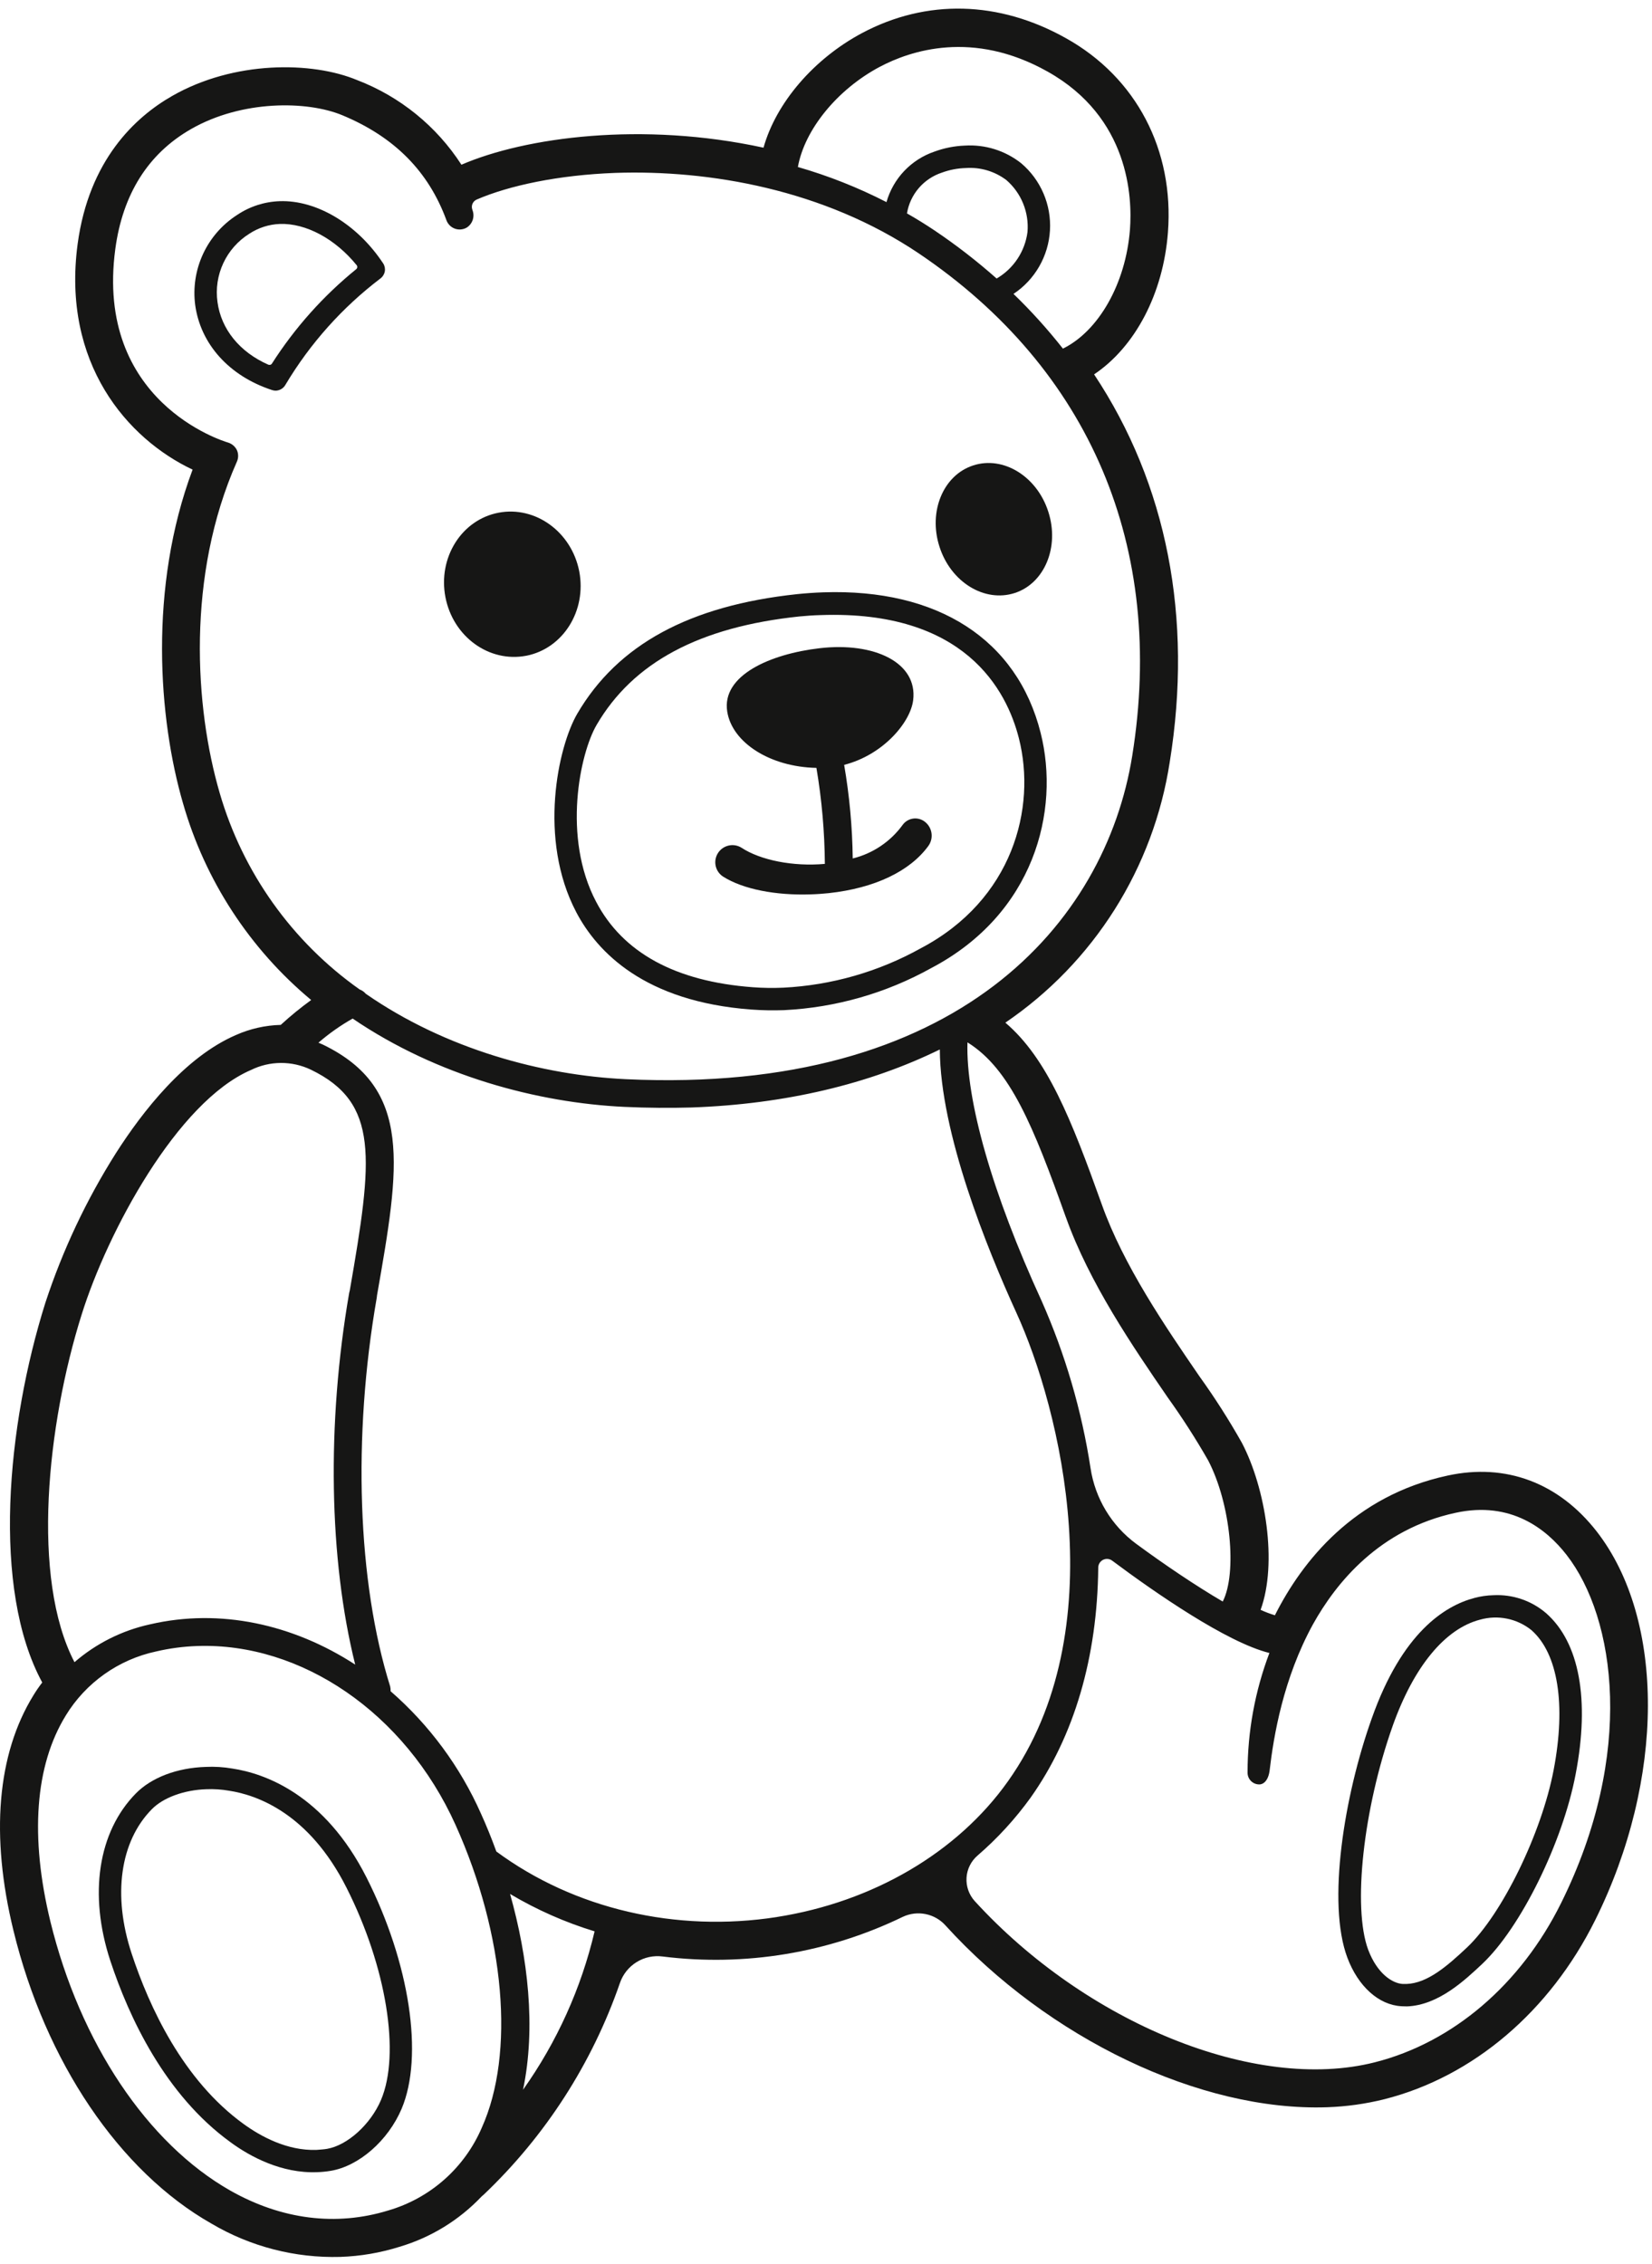<svg width="154" height="211" viewBox="0 0 154 211" fill="none" xmlns="http://www.w3.org/2000/svg">
<path d="M6.13 159.867C7.056 158.352 8.281 157.042 9.73 156.015C11.179 154.989 12.821 154.268 14.557 153.897C15.816 153.603 17.101 153.434 18.392 153.391C28.042 153.055 37.747 159.586 42.467 170.064C47.073 180.289 48.029 191.371 44.911 198.282C44.117 200.131 42.923 201.782 41.415 203.116C39.907 204.449 38.122 205.431 36.189 205.993C31.343 207.481 26.257 206.849 21.469 204.139C13.73 199.739 7.465 190.374 4.698 179.067C2.774 171.16 3.266 164.516 6.131 159.87M7.619 122.481C10.019 114.815 16.51 102.677 23.392 99.713C24.261 99.285 25.216 99.061 26.184 99.056C27.152 99.051 28.109 99.266 28.982 99.684C35.373 102.775 34.755 107.915 32.606 120.261L32.55 120.486C30.443 132.65 30.667 145.333 33.112 155.122C27.312 151.358 20.513 149.856 13.981 151.372C11.378 151.941 8.959 153.153 6.944 154.897C2.871 147.088 4.387 132.734 7.618 122.48M20.483 73.91C18.15 65.932 17.365 53.656 22.083 43.023C22.16 42.853 22.199 42.669 22.199 42.483C22.199 42.296 22.16 42.112 22.083 41.942C22 41.775 21.884 41.626 21.741 41.505C21.599 41.384 21.433 41.294 21.255 41.239C20.763 41.099 8.838 37.419 10.749 23.205C11.437 18.092 13.811 14.314 17.814 12.025C22.52 9.328 28.601 9.359 31.93 10.747C36.776 12.769 39.95 15.971 41.622 20.537C41.689 20.715 41.794 20.876 41.929 21.01C42.065 21.143 42.228 21.246 42.407 21.31C42.586 21.374 42.777 21.399 42.967 21.381C43.156 21.364 43.34 21.306 43.504 21.211C43.772 21.043 43.971 20.786 44.069 20.486C44.166 20.185 44.155 19.86 44.038 19.567V19.553C43.967 19.374 43.969 19.175 44.042 18.997C44.116 18.819 44.255 18.676 44.431 18.598C47.45 17.293 52.044 16.309 57.367 16.112C66.103 15.817 76.793 17.645 85.669 23.626C101.625 34.4 108.676 51.029 105.544 70.454C103.043 85.975 89.321 102.029 58.336 100.568C50.597 100.204 41.551 97.787 34.093 92.605C33.944 92.427 33.75 92.291 33.531 92.211C27.235 87.765 22.634 81.312 20.483 73.91M92.905 25.955C91.077 24.335 89.144 22.838 87.118 21.475C86.275 20.913 85.419 20.379 84.548 19.887C84.692 19.014 85.073 18.197 85.65 17.526C86.228 16.854 86.978 16.355 87.821 16.081C88.524 15.824 89.263 15.682 90.012 15.66C91.375 15.559 92.728 15.959 93.818 16.784C94.502 17.378 95.037 18.126 95.378 18.965C95.72 19.805 95.859 20.713 95.784 21.616C95.669 22.512 95.349 23.369 94.85 24.121C94.351 24.874 93.685 25.502 92.905 25.956M82.019 6.225C84.856 4.722 90.672 2.759 97.638 6.661C105.279 10.931 105.56 18.388 105.335 21.392C104.942 26.434 102.413 30.857 99.085 32.488C97.666 30.686 96.127 28.982 94.478 27.389C95.464 26.735 96.284 25.861 96.874 24.835C97.465 23.809 97.808 22.66 97.877 21.479C97.947 20.298 97.741 19.117 97.275 18.029C96.809 16.941 96.097 15.976 95.194 15.211C93.705 14.035 91.835 13.45 89.941 13.568C88.972 13.604 88.014 13.794 87.104 14.13C86.035 14.494 85.07 15.113 84.292 15.932C83.514 16.752 82.946 17.748 82.638 18.835C79.997 17.48 77.231 16.384 74.379 15.563C74.997 12.097 78.031 8.343 82.02 6.223M99.362 113.431C101.539 119.542 105.599 125.482 108.857 130.229C110.211 132.116 111.467 134.071 112.621 136.086C114.742 140.145 115.332 146.618 113.984 149.247C111.442 147.759 108.518 145.781 105.918 143.868C103.623 142.179 102.092 139.648 101.663 136.831C100.839 131.45 99.303 126.203 97.098 121.226C92.505 111.228 90.019 102.531 90.188 97.138C94.177 99.61 96.34 104.976 99.359 113.431M118.335 154.037C116.989 157.591 116.299 161.36 116.298 165.161C116.293 165.315 116.32 165.468 116.378 165.611C116.436 165.753 116.524 165.882 116.635 165.988C116.747 166.095 116.879 166.176 117.025 166.227C117.17 166.278 117.325 166.298 117.478 166.284C117.998 166.2 118.265 165.639 118.349 165.035C118.729 161.762 119.627 156.411 122.394 151.37C124.557 147.48 128.602 142.504 135.695 140.976C140.85 139.853 144.165 142.493 146.033 144.895C150.626 150.794 152.424 163.449 145.528 177.34C141.764 184.939 135.428 190.347 128.153 192.186C117.002 195.009 101.214 188.492 90.862 177.158C90.596 176.864 90.392 176.52 90.261 176.146C90.13 175.772 90.076 175.376 90.1 174.98C90.125 174.585 90.229 174.199 90.406 173.844C90.582 173.489 90.828 173.174 91.129 172.916C92.981 171.316 94.64 169.506 96.073 167.522C100.146 161.777 102.295 154.431 102.379 146.088C102.379 145.937 102.421 145.787 102.5 145.658C102.58 145.529 102.695 145.425 102.831 145.357C102.967 145.29 103.119 145.262 103.27 145.277C103.422 145.292 103.566 145.349 103.686 145.442C107.675 148.419 114.361 153.055 118.335 154.041M72.408 178.649C63.025 180.109 53.516 177.89 46.269 172.539C45.82 171.303 45.342 170.123 44.837 169.013C42.897 164.64 40.021 160.746 36.413 157.605C36.419 157.454 36.405 157.303 36.371 157.156C33.323 147.436 32.859 133.896 35.121 120.932L35.149 120.693C37.256 108.67 38.52 101.422 30.107 97.349L29.686 97.166C30.672 96.314 31.74 95.561 32.874 94.919C40.739 100.27 50.15 102.771 58.212 103.15C60.346 103.248 62.441 103.262 64.463 103.206C73.227 102.897 81.051 101.015 87.61 97.799C87.652 105.594 92.009 116.339 94.742 122.323C98.844 131.27 103.971 151.931 93.956 166.005C89.25 172.635 81.385 177.242 72.41 178.646M48.757 194.743C49.979 188.928 49.206 182.383 47.549 176.497C50.027 177.97 52.672 179.139 55.429 179.981C54.179 185.286 51.913 190.299 48.757 194.743ZM1.255 179.911C4.232 192.144 11.143 202.356 19.711 207.215C23.342 209.36 27.505 210.436 31.72 210.319C33.594 210.256 35.451 209.94 37.24 209.378C40.16 208.514 42.8 206.896 44.895 204.687L45.105 204.504C50.847 199.043 55.196 192.286 57.788 184.798C58.065 183.988 58.613 183.299 59.341 182.848C60.068 182.397 60.93 182.213 61.778 182.326C69.436 183.281 77.207 181.998 84.152 178.632C84.818 178.317 85.568 178.226 86.29 178.373C87.011 178.519 87.666 178.896 88.155 179.447C97.693 189.939 111.864 196.778 123.719 196.372C125.515 196.31 127.299 196.061 129.043 195.627C137.316 193.534 144.479 187.439 148.707 178.928C155.21 165.837 155.252 150.962 148.847 142.718C145.308 138.181 140.378 136.326 134.956 137.506C126.206 139.389 121.388 145.484 118.846 150.527C118.391 150.387 117.946 150.219 117.513 150.021C119.1 145.681 117.991 138.701 115.771 134.459C114.562 132.313 113.235 130.236 111.796 128.237C108.65 123.643 104.73 117.927 102.709 112.239C99.858 104.275 97.624 98.629 93.719 95.3C97.805 92.522 101.274 88.932 103.91 84.754C106.547 80.576 108.294 75.899 109.043 71.016C111.22 57.56 108.777 45.102 101.992 34.888C105.826 32.317 108.439 27.359 108.875 21.657C109.464 13.991 105.925 7.218 99.379 3.566C93.129 0.054 86.359 -0.115 80.348 3.088C75.853 5.488 72.341 9.591 71.175 13.763C59.869 11.305 48.956 12.78 43.014 15.35C40.696 11.761 37.297 9.002 33.308 7.47C29.081 5.701 21.805 5.644 16.044 8.945C12.602 10.911 8.291 14.915 7.237 22.738C5.749 33.876 11.886 40.899 17.954 43.764C13.839 54.748 14.766 66.996 17.069 74.89C19.124 82.049 23.283 88.426 29.008 93.191C28.018 93.908 27.071 94.682 26.171 95.509C24.733 95.546 23.315 95.866 22 96.45C17.238 98.501 13.292 103.571 10.805 107.462C8.05 111.818 5.842 116.497 4.232 121.394C0.636 132.813 -0.797 148.066 3.937 156.789C3.639 157.176 3.362 157.579 3.108 157.997C-0.263 163.475 -0.909 171.045 1.254 179.908" fill="#161615"/>
<path d="M49.053 61.111C52.494 60.438 54.699 56.912 53.998 53.246C53.281 49.566 49.911 47.122 46.469 47.78C43.028 48.438 40.809 51.965 41.525 55.66C42.241 59.34 45.598 61.769 49.053 61.109" fill="#161615"/>
<path d="M94.576 55.269C97.371 54.37 98.79 50.971 97.722 47.684C96.669 44.398 93.537 42.459 90.727 43.372C87.932 44.271 86.514 47.67 87.581 50.956C88.634 54.243 91.766 56.167 94.576 55.268" fill="#161615"/>
<path d="M66.92 79.511C66.697 79.869 66.625 80.3 66.719 80.711C66.814 81.122 67.068 81.478 67.425 81.702C69.279 82.868 72.313 83.458 75.585 83.345C76.133 83.331 76.681 83.289 77.243 83.233C81.555 82.767 84.828 81.182 86.541 78.834C86.784 78.497 86.891 78.081 86.838 77.669C86.786 77.257 86.58 76.88 86.261 76.615C86.106 76.484 85.926 76.386 85.731 76.329C85.537 76.272 85.333 76.255 85.132 76.282C84.931 76.308 84.738 76.377 84.565 76.482C84.392 76.588 84.243 76.729 84.128 76.895C82.995 78.442 81.354 79.541 79.492 80C79.456 77.076 79.188 74.159 78.692 71.277C82.331 70.35 84.872 67.317 85.125 65.252C85.56 61.74 81.501 59.816 76.417 60.406C71.809 60.939 67.259 62.934 67.792 66.305C68.242 69.198 71.781 71.473 76.107 71.558C76.608 74.514 76.871 77.506 76.894 80.505C73.916 80.772 70.882 80.154 69.127 79.002C68.767 78.776 68.333 78.703 67.92 78.798C67.506 78.893 67.147 79.148 66.922 79.508" fill="#161615"/>
<path d="M33.224 25.07C30.141 27.568 27.48 30.547 25.344 33.891C25.321 33.926 25.29 33.954 25.253 33.974C25.216 33.993 25.175 34.003 25.133 34.003L25.021 33.989C22.338 32.809 20.611 30.674 20.274 28.145C20.101 26.912 20.289 25.655 20.815 24.526C21.341 23.397 22.182 22.444 23.238 21.783C24.087 21.224 25.073 20.908 26.089 20.87C28.519 20.786 31.257 22.26 33.252 24.718C33.293 24.769 33.312 24.834 33.307 24.899C33.302 24.964 33.272 25.025 33.224 25.069M35.711 24.536C33.311 20.898 29.516 18.623 26.061 18.749C24.641 18.798 23.263 19.246 22.087 20.042C20.711 20.928 19.615 22.186 18.926 23.671C18.237 25.155 17.984 26.805 18.196 28.427C18.702 32.08 21.37 35.043 25.359 36.349C25.477 36.389 25.601 36.408 25.725 36.405C25.907 36.396 26.083 36.342 26.238 36.246C26.393 36.15 26.521 36.016 26.61 35.857C28.902 32.014 31.912 28.647 35.475 25.941C35.686 25.781 35.828 25.547 35.873 25.286C35.917 25.025 35.86 24.757 35.714 24.537" fill="#161615"/>
<path d="M55.613 67.559C59.013 61.73 65.193 58.427 74.519 57.447C75.151 57.391 75.811 57.335 76.499 57.32C89.941 56.843 93.846 64.314 94.984 68.81C96.627 75.285 94.422 83.853 85.825 88.375C81.892 90.561 77.51 91.815 73.016 92.041C72.07 92.084 71.123 92.07 70.179 91.999C62.973 91.466 58.057 88.783 55.571 84.036C52.396 78.024 54.068 70.201 55.613 67.56M53.717 85.004C55.683 88.737 60.093 93.337 70.024 94.078C71.048 94.153 72.075 94.171 73.1 94.134C77.91 93.896 82.6 92.555 86.809 90.215C96.402 85.173 98.846 75.565 97.007 68.29C94.816 59.596 87.428 54.834 76.753 55.199C75.953 55.227 75.124 55.283 74.309 55.367C64.28 56.434 57.578 60.073 53.816 66.505C52.016 69.582 50.136 78.192 53.718 85.004" fill="#161615"/>
<path d="M14.151 168.603C15.205 167.521 17.157 166.803 19.236 166.736C19.946 166.707 20.657 166.754 21.357 166.876C23.941 167.27 28.801 168.969 32.299 175.908C36.021 183.267 37.342 191.4 35.515 195.698C34.546 197.974 32.382 199.925 30.487 200.249C30.164 200.305 29.827 200.319 29.504 200.347C26.765 200.445 24.293 199.08 22.705 197.931C17.058 193.843 13.912 187.031 12.269 182.045C10.485 176.637 11.187 171.609 14.15 168.603M21.483 199.629C23.323 200.978 26.244 202.551 29.559 202.424C29.984 202.41 30.407 202.368 30.826 202.298C33.452 201.863 36.177 199.489 37.441 196.511C39.508 191.609 38.2 182.943 34.169 174.965C30.236 167.198 24.645 165.259 21.668 164.811C20.848 164.668 20.014 164.616 19.183 164.656C16.485 164.74 14.112 165.656 12.665 167.128C9.14 170.709 8.255 176.538 10.278 182.704C12.019 187.985 15.39 195.219 21.486 199.629" fill="#161615"/>
<path d="M129.83 160.822C131.797 155.302 134.704 151.776 137.976 150.934C138.792 150.704 139.651 150.672 140.482 150.841C141.312 151.009 142.091 151.374 142.752 151.903C145.238 154.08 145.997 158.841 144.832 164.937C143.708 170.837 140.013 178.408 136.755 181.483C134.889 183.239 133.061 184.812 131.123 184.883H130.758C129.817 184.827 128.398 183.955 127.542 181.694C126.081 177.761 127.075 168.589 129.831 160.822M130.646 186.96L131.166 186.974C134.088 186.862 136.545 184.544 138.189 183C141.771 179.615 145.675 171.693 146.883 165.33C148.216 158.391 147.235 153.065 144.13 150.332C142.767 149.162 141.006 148.562 139.212 148.657C138.619 148.671 138.03 148.756 137.456 148.909C134.648 149.643 130.687 152.182 127.878 160.132C125.293 167.366 123.692 177.352 125.602 182.436C126.602 185.103 128.524 186.846 130.644 186.959" fill="#161615"/>
</svg>
